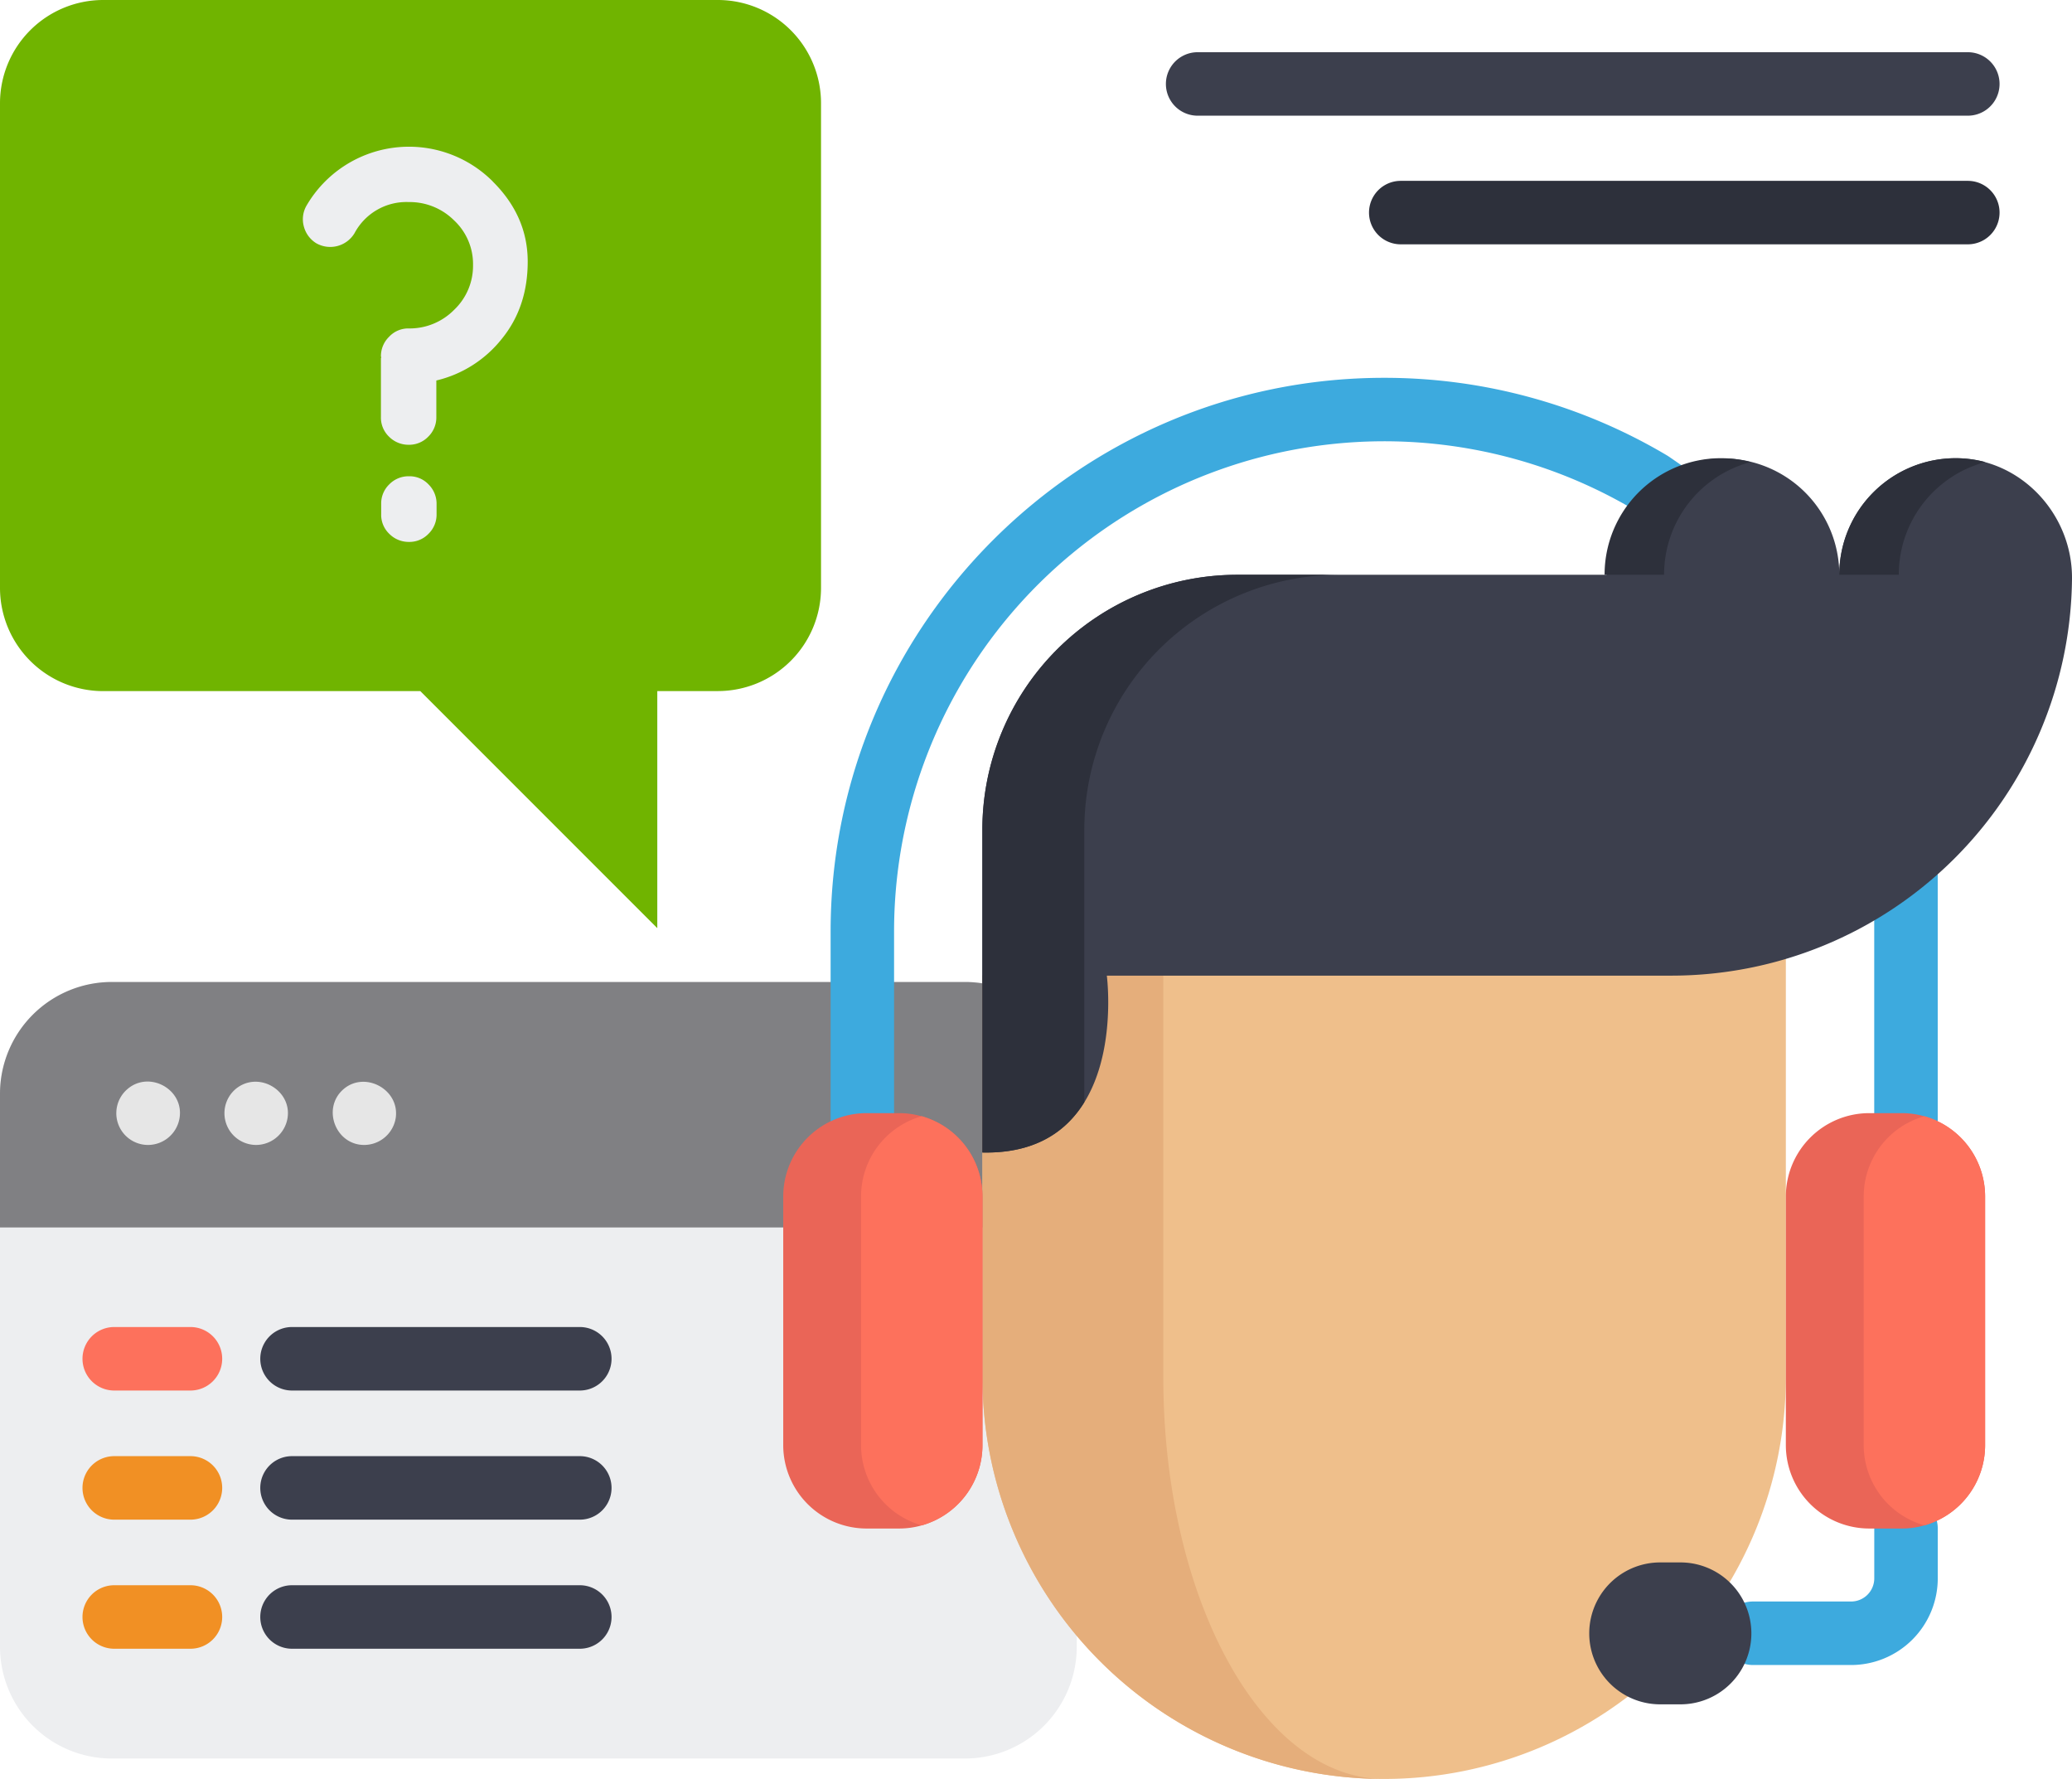 <?xml version="1.0" encoding="UTF-8"?> <svg xmlns="http://www.w3.org/2000/svg" viewBox="0 0 512 439.5"><defs><style>.cls-1{fill:#edeef0;}.cls-2{fill:#808083;}.cls-3{fill:#e6e6e6;}.cls-4{fill:#3daade;}.cls-5{fill:#efbf8b;}.cls-6{fill:#e5ae7b;}.cls-7{fill:#3c3f4d;}.cls-8{fill:#2d303b;}.cls-9{fill:#ea6557;}.cls-10{fill:#fd715c;}.cls-11{fill:#70b400;}.cls-12{fill:#f19024;}</style></defs><title>Support2</title><g id="Layer_2" data-name="Layer 2"><g id="Layer_1-2" data-name="Layer 1"><path class="cls-1" d="M266.07,270.24V406.8a27.63,27.63,0,0,1-27.64,27.64H27.67A27.63,27.63,0,0,1,0,406.8V270.24A27.63,27.63,0,0,1,27.67,242.6H238.43A27.63,27.63,0,0,1,266.07,270.24Z"></path><path class="cls-2" d="M266.07,270.24v33H0v-33A27.63,27.63,0,0,1,27.67,242.6H238.43A27.63,27.63,0,0,1,266.07,270.24Z"></path><path class="cls-3" d="M36.63,282.86A7.84,7.84,0,0,1,31.56,269c5.38-4.54,13.88.1,12.82,7.13A7.92,7.92,0,0,1,36.63,282.86Z"></path><path class="cls-3" d="M90,282.86c-7.07,0-10.49-9-5.21-13.7s14-.07,13,7A7.92,7.92,0,0,1,90,282.86Z"></path><path class="cls-3" d="M63.3,282.86a7.84,7.84,0,0,1-4.61-14.18c5.79-4.13,14,1.23,12.21,8.25A7.92,7.92,0,0,1,63.3,282.86Z"></path><path class="cls-4" d="M457.42,411.34H433.19a7.84,7.84,0,0,1,0-15.69h24.23a5.72,5.72,0,0,0,5.72-5.71V377.63a7.84,7.84,0,0,1,15.69,0v12.31A21.43,21.43,0,0,1,457.42,411.34Z"></path><path class="cls-4" d="M478.82,302.34H463.13V193.58c0-2.45-.07-4.9-.21-7.29l15.66-.92c.16,2.7.24,5.46.24,8.21Z"></path><path class="cls-4" d="M220.93,295.6H205.25V230.13c0-75.43,61.36-136.79,136.79-136.79a136.57,136.57,0,0,1,70,19.24l.43.28,25.78,17.79-8.91,12.91-25.56-17.64A121.13,121.13,0,0,0,220.93,230.13Z"></path><path class="cls-5" d="M441.29,201.95V340.23a99.26,99.26,0,0,1-198.52,0V241"></path><path class="cls-6" d="M341.33,439.49a99.25,99.25,0,0,1-98.56-99.26V241h44.69v99.27c0,27.41,6.11,52.22,16,70.19C313.16,428.11,326.54,439.15,341.33,439.49Z"></path><path class="cls-7" d="M483.34,113.2A28.76,28.76,0,0,0,454.5,142a28.75,28.75,0,1,0-57.5,0H305.75a63,63,0,0,0-63,63v79.72c36.63.79,30.75-43.69,30.75-43.69H413a99,99,0,0,0,99-98C512.16,127,499.31,113.25,483.34,113.2Z"></path><path class="cls-8" d="M432.6,114.15A28.76,28.76,0,0,0,396.5,142h14.7A28.77,28.77,0,0,1,432.6,114.15Z"></path><path class="cls-8" d="M490.6,114.15A28.76,28.76,0,0,0,454.5,142h14.7A28.76,28.76,0,0,1,490.6,114.15Z"></path><path class="cls-8" d="M305.74,142h25.2a63,63,0,0,0-63,63v67.3c-4.43,7.2-12.1,12.71-25.2,12.43V204.93A63,63,0,0,1,305.74,142Z"></path><path class="cls-9" d="M242.77,295.6V357a20.6,20.6,0,0,1-15,19.84,20.37,20.37,0,0,1-5.59.78h-8A20.61,20.61,0,0,1,193.54,357V295.6A20.61,20.61,0,0,1,214.14,275h8a20.22,20.22,0,0,1,5.59.78A20.6,20.6,0,0,1,242.77,295.6Z"></path><path class="cls-10" d="M242.77,295.6V357a20.6,20.6,0,0,1-15,19.84,20.6,20.6,0,0,1-15-19.84V295.6a20.6,20.6,0,0,1,15-19.84A20.6,20.6,0,0,1,242.77,295.6Z"></path><path class="cls-9" d="M490.53,295.6V357a20.6,20.6,0,0,1-15,19.84,20.32,20.32,0,0,1-5.59.78h-8A20.62,20.62,0,0,1,441.29,357V295.6A20.62,20.62,0,0,1,461.91,275h8a20.17,20.17,0,0,1,5.59.78A20.6,20.6,0,0,1,490.53,295.6Z"></path><path class="cls-10" d="M490.53,295.6V357a20.6,20.6,0,0,1-15,19.84,20.6,20.6,0,0,1-15-19.84V295.6a20.6,20.6,0,0,1,15-19.84A20.6,20.6,0,0,1,490.53,295.6Z"></path><path class="cls-7" d="M409.82,386h5.84a17.53,17.53,0,0,1,0,35.05h-5.84a17.53,17.53,0,0,1,0-35.05Z"></path><path class="cls-11" d="M25.51,0H177.36a25.51,25.51,0,0,1,25.52,25.51V145.22a25.51,25.51,0,0,1-25.52,25.51H162.42V229.3l-58.56-58.56H25.51A25.51,25.51,0,0,1,0,145.22V25.51A25.51,25.51,0,0,1,25.51,0Z"></path><path class="cls-10" d="M47.06,343.53H28.23a7.84,7.84,0,0,1,0-15.69H47.06a7.84,7.84,0,0,1,0,15.69Z"></path><path class="cls-7" d="M143.26,343.53H72.16a7.84,7.84,0,0,1,0-15.69h71.11a7.84,7.84,0,0,1,0,15.69Z"></path><path class="cls-12" d="M47.06,375.43H28.23a7.84,7.84,0,0,1,0-15.69H47.06a7.84,7.84,0,0,1,0,15.69Z"></path><path class="cls-7" d="M143.26,375.43H72.16a7.84,7.84,0,0,1,0-15.69h71.11a7.84,7.84,0,1,1,0,15.69Z"></path><path class="cls-12" d="M47.06,407.32H28.23a7.84,7.84,0,0,1,0-15.69H47.06a7.84,7.84,0,0,1,0,15.69Z"></path><path class="cls-7" d="M143.26,407.32H72.16a7.84,7.84,0,0,1,0-15.69h71.11a7.84,7.84,0,0,1,0,15.69Z"></path><path class="cls-7" d="M486.26,28.58H295.94a7.84,7.84,0,0,1,0-15.68H486.26a7.84,7.84,0,1,1,0,15.68Z"></path><path class="cls-8" d="M486.26,60.36H346.13a7.84,7.84,0,1,1,0-15.68H486.26a7.84,7.84,0,1,1,0,15.68Z"></path><path class="cls-1" d="M121.76,44.84q8.64,8.57,8.64,19.79T124,83.71A29.24,29.24,0,0,1,107.82,94V103a6.62,6.62,0,0,1-2,4.88,6.53,6.53,0,0,1-4.81,2,6.76,6.76,0,0,1-4.88-2,6.5,6.5,0,0,1-2-4.88V88.52c0-.09,0-.14.07-.14s0,0,0-.14a.6.6,0,0,1-.07-.28,6.64,6.64,0,0,1,2-4.74A6.45,6.45,0,0,1,101,81.14a15.42,15.42,0,0,0,11.22-4.6,15,15,0,0,0,4.67-11.08,14.76,14.76,0,0,0-4.67-11A15.54,15.54,0,0,0,101,49.92a14.51,14.51,0,0,0-13.38,7.66,7,7,0,0,1-9.48,2.51,6.94,6.94,0,0,1-3.07-4.18,6.73,6.73,0,0,1,.7-5.16,29.29,29.29,0,0,1,46-5.92ZM96.19,119.66a6.65,6.65,0,0,1,4.88-2,6.43,6.43,0,0,1,4.81,2,6.69,6.69,0,0,1,2,4.81V127a6.62,6.62,0,0,1-2,4.88,6.53,6.53,0,0,1-4.81,2,6.75,6.75,0,0,1-4.88-2,6.49,6.49,0,0,1-2-4.88v-2.51A6.56,6.56,0,0,1,96.19,119.66Z"></path></g></g></svg> 